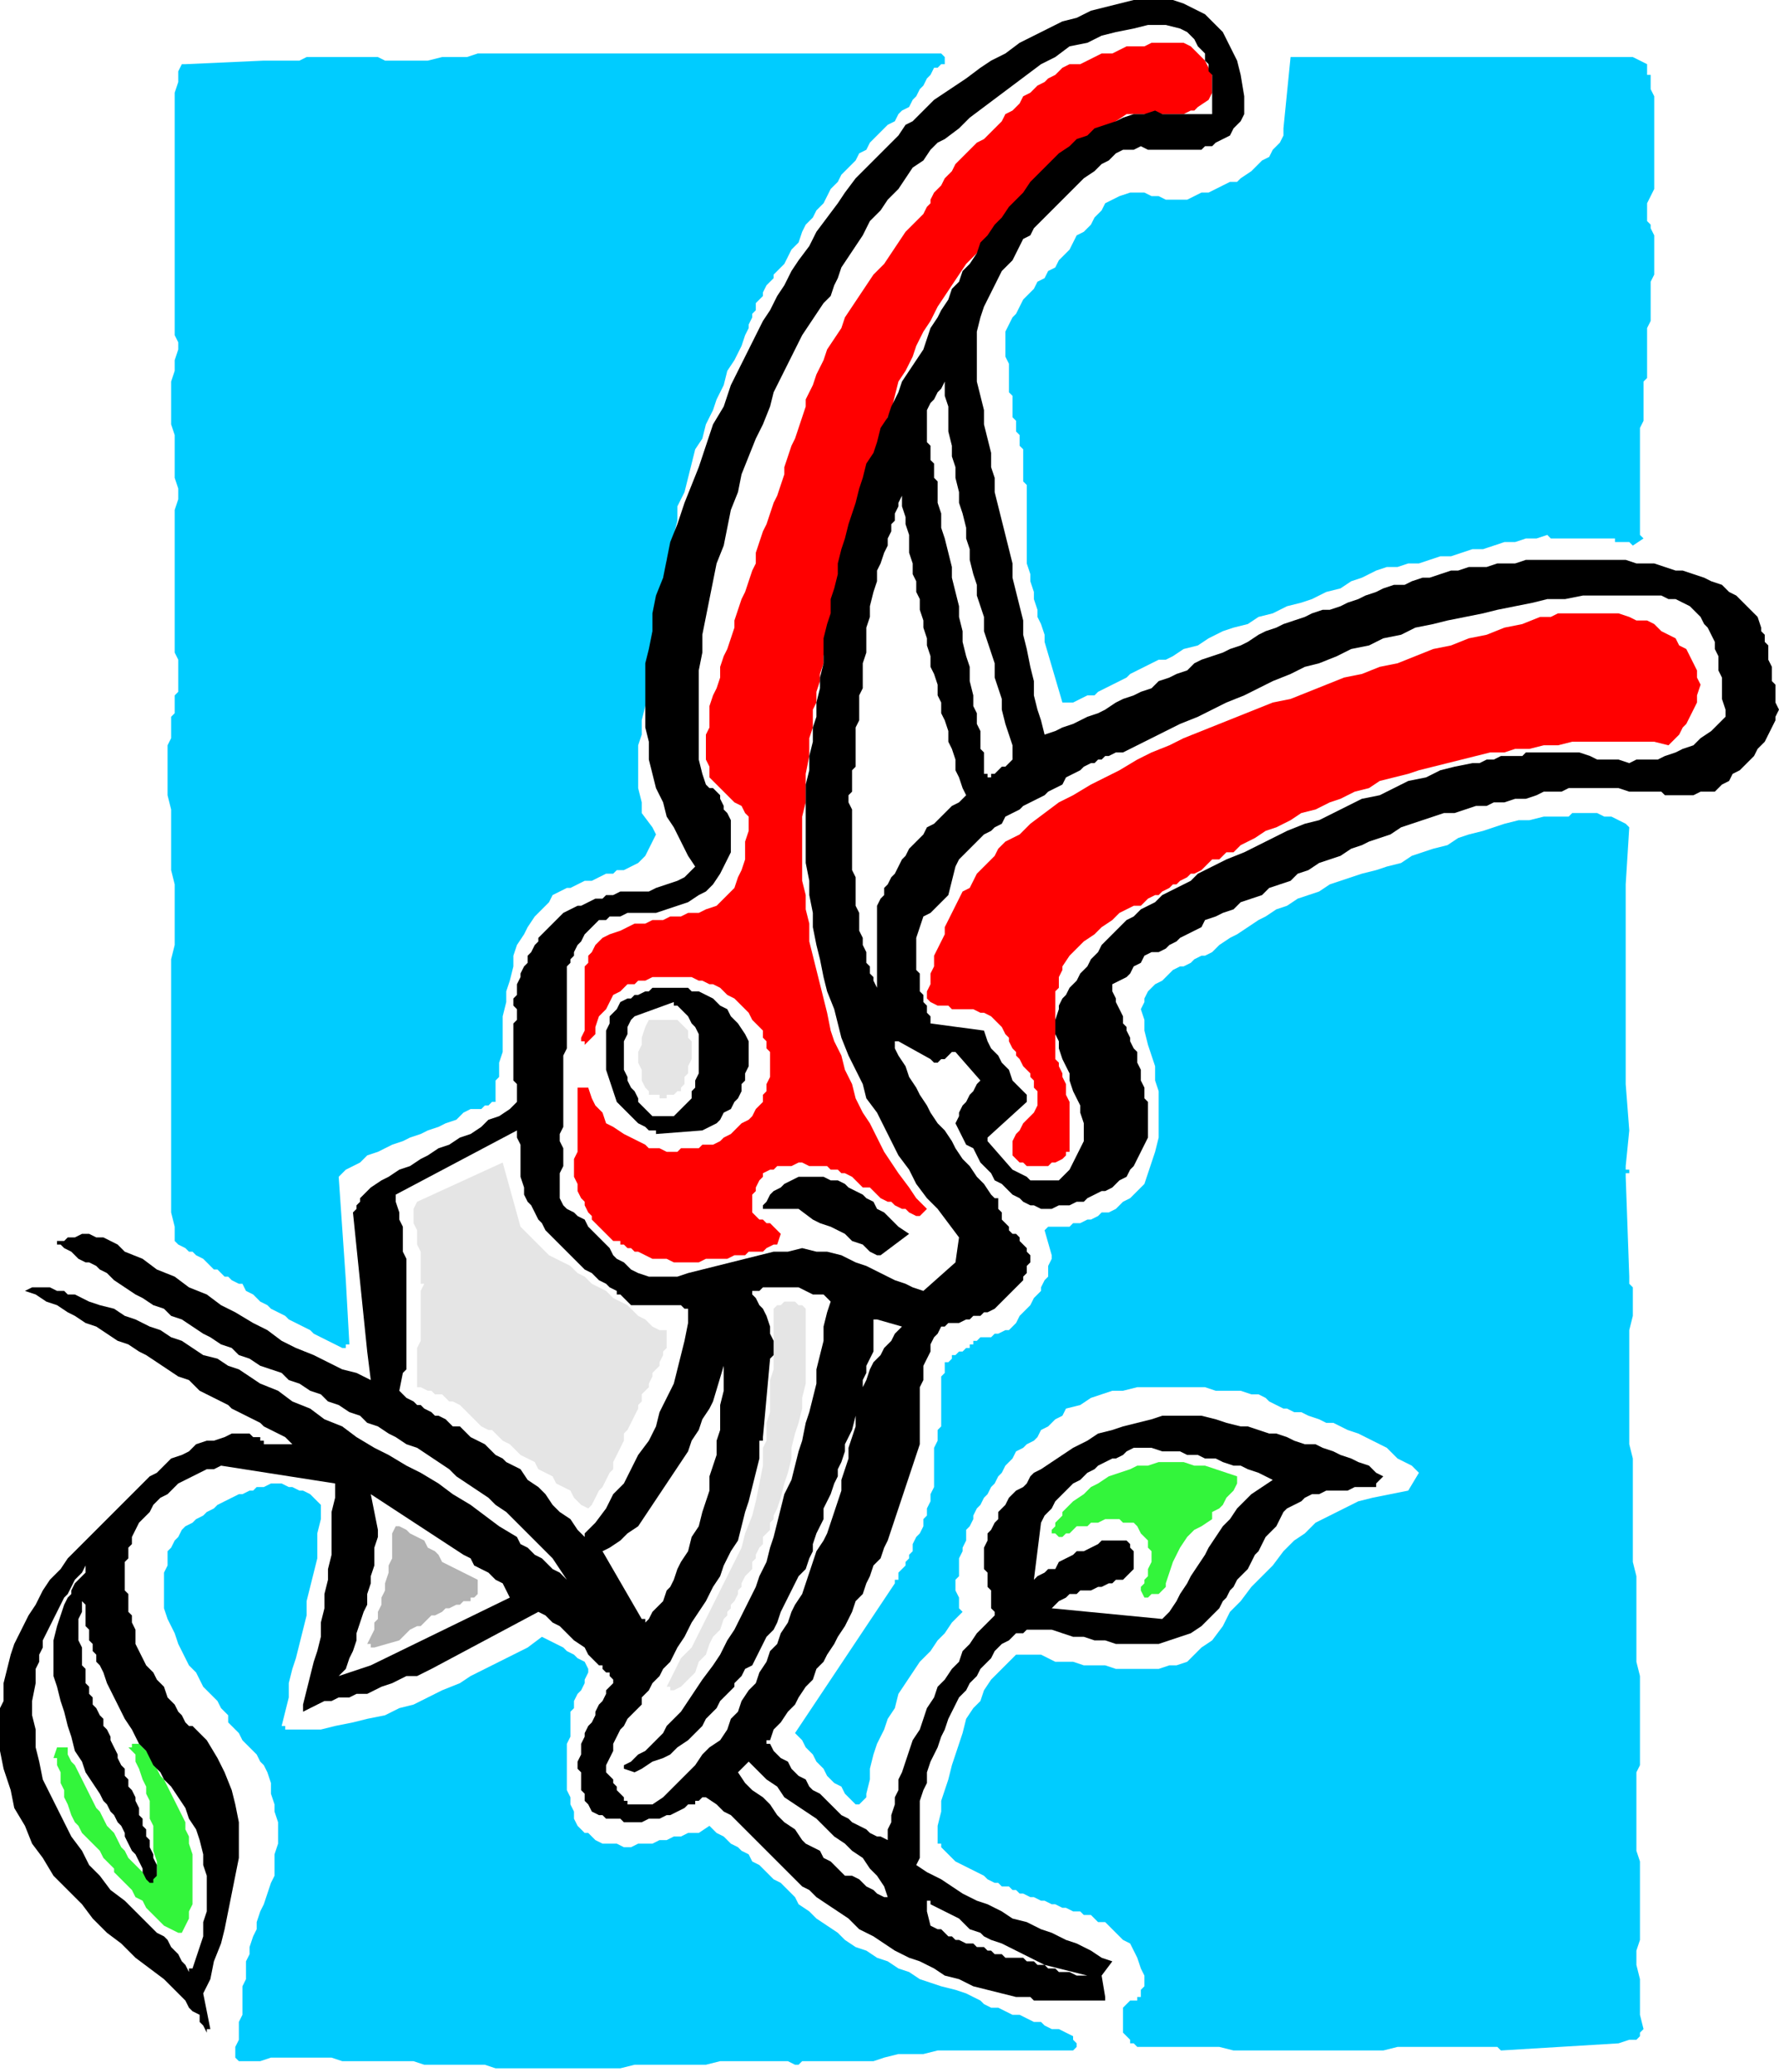 <?xml version="1.0" encoding="UTF-8" standalone="no"?>
<svg
   xmlns:dc="http://purl.org/dc/elements/1.1/"
   xmlns:cc="http://creativecommons.org/ns#"
   xmlns:rdf="http://www.w3.org/1999/02/22-rdf-syntax-ns#"
   xmlns:svg="http://www.w3.org/2000/svg"
   xmlns="http://www.w3.org/2000/svg"
   xmlns:sodipodi="http://sodipodi.sourceforge.net/DTD/sodipodi-0.dtd"
   xmlns:inkscape="http://www.inkscape.org/namespaces/inkscape"
   version="1.0"
   width="132.027mm"
   height="153.723mm"
   id="svg31"
   sodipodi:docname="PLNTC004.WMF">
  <sodipodi:namedview
     pagecolor="#ffffff"
     bordercolor="#666666"
     borderopacity="1"
     objecttolerance="10"
     gridtolerance="10"
     guidetolerance="10"
     inkscape:pageopacity="0"
     inkscape:pageshadow="2"
     inkscape:window-width="640"
     inkscape:window-height="480"
     id="namedview33" />
  <defs
     id="defs3">
    <pattern
       id="WMFhbasepattern"
       patternUnits="userSpaceOnUse"
       width="6"
       height="6"
       x="0"
       y="0" />
  </defs>
  <path
     style="fill:#00ccff;fill-rule:evenodd;fill-opacity:1;stroke:none;"
     d="  M 421,575   L 454,573   L 457,572   L 457,572   L 458,572   L 458,572   L 459,572   L 460,571   L 460,571   L 460,570   L 461,569   L 460,565   L 460,562   L 460,558   L 460,555   L 459,551   L 459,547   L 460,544   L 460,540   L 460,537   L 460,533   L 460,529   L 460,526   L 460,522   L 459,519   L 459,515   L 459,511   L 459,509   L 459,507   L 459,505   L 459,503   L 459,501   L 459,499   L 459,497   L 460,495   L 460,491   L 460,487   L 460,482   L 460,478   L 460,474   L 460,470   L 459,466   L 459,462   L 459,458   L 459,454   L 459,450   L 459,446   L 459,442   L 458,438   L 458,434   L 458,430   L 458,426   L 458,422   L 458,417   L 458,413   L 458,409   L 457,405   L 457,401   L 457,397   L 457,393   L 457,389   L 457,385   L 457,381   L 457,377   L 457,373   L 458,369   L 458,365   L 458,364   L 458,363   L 458,362   L 458,361   L 457,360   L 457,359   L 457,359   L 457,358   L 456,330   L 456,330   L 456,330   L 456,329   L 457,329   L 457,328   L 456,328   L 456,328   L 456,327   L 457,317   L 456,304   L 456,248   L 457,232   L 456,231   L 454,230   L 452,229   L 450,229   L 448,228   L 446,228   L 444,228   L 442,228   L 441,228   L 441,228   L 440,229   L 440,229   L 436,229   L 433,229   L 429,230   L 426,230   L 422,231   L 419,232   L 416,233   L 412,234   L 409,235   L 406,237   L 402,238   L 399,239   L 396,240   L 393,242   L 389,243   L 386,244   L 382,245   L 379,246   L 376,247   L 373,248   L 370,250   L 367,251   L 364,252   L 361,254   L 358,255   L 355,257   L 353,258   L 350,260   L 347,262   L 345,263   L 342,265   L 340,267   L 338,268   L 337,268   L 335,269   L 334,270   L 332,271   L 331,271   L 329,272   L 328,273   L 327,274   L 326,275   L 324,276   L 323,277   L 322,278   L 321,280   L 321,281   L 320,283   L 321,286   L 321,289   L 322,293   L 323,296   L 324,299   L 324,303   L 325,306   L 325,309   L 325,313   L 325,316   L 325,319   L 324,323   L 323,326   L 322,329   L 321,332   L 319,334   L 318,335   L 317,336   L 315,337   L 314,338   L 313,339   L 311,340   L 309,340   L 308,341   L 306,342   L 305,342   L 303,343   L 301,343   L 300,344   L 298,344   L 296,344   L 295,344   L 294,344   L 294,344   L 293,345   L 293,345   L 295,352   L 295,353   L 294,355   L 294,356   L 294,358   L 293,359   L 292,361   L 292,362   L 291,363   L 290,364   L 289,366   L 288,367   L 287,368   L 286,369   L 285,371   L 284,372   L 283,373   L 282,373   L 280,374   L 279,374   L 278,375   L 277,375   L 275,375   L 274,376   L 273,376   L 273,377   L 272,377   L 272,378   L 271,378   L 270,379   L 270,379   L 269,379   L 268,380   L 267,380   L 267,381   L 266,382   L 265,382   L 265,384   L 265,385   L 264,386   L 264,388   L 264,389   L 264,391   L 264,392   L 264,394   L 264,395   L 264,397   L 264,398   L 264,400   L 263,401   L 263,403   L 263,404   L 262,406   L 262,407   L 262,410   L 262,411   L 262,413   L 262,415   L 262,417   L 261,419   L 261,421   L 260,423   L 260,425   L 259,426   L 259,428   L 258,430   L 257,431   L 256,433   L 256,435   L 255,436   L 255,437   L 254,438   L 254,439   L 253,440   L 253,440   L 252,441   L 252,442   L 252,443   L 251,443   L 251,443   L 251,444   L 223,486   L 224,487   L 225,488   L 226,490   L 227,491   L 228,492   L 229,494   L 230,495   L 231,496   L 232,498   L 233,499   L 234,500   L 236,501   L 237,503   L 238,504   L 239,505   L 240,506   L 241,506   L 242,505   L 243,504   L 243,503   L 244,499   L 244,496   L 245,492   L 246,489   L 248,485   L 249,482   L 251,479   L 252,475   L 254,472   L 256,469   L 258,466   L 261,463   L 263,460   L 265,458   L 267,455   L 270,452   L 269,451   L 269,449   L 269,448   L 268,446   L 268,445   L 268,443   L 269,442   L 269,440   L 269,438   L 269,437   L 270,435   L 270,434   L 271,432   L 271,431   L 271,429   L 272,428   L 273,426   L 273,425   L 274,423   L 275,422   L 276,420   L 277,419   L 278,417   L 279,416   L 280,414   L 281,413   L 282,411   L 283,410   L 284,409   L 285,407   L 287,406   L 288,405   L 290,404   L 291,403   L 292,401   L 294,400   L 295,399   L 296,398   L 298,397   L 299,395   L 303,394   L 306,392   L 309,391   L 312,390   L 315,390   L 319,389   L 322,389   L 325,389   L 328,389   L 331,389   L 335,389   L 338,389   L 341,390   L 345,390   L 348,390   L 351,391   L 353,391   L 355,392   L 356,393   L 358,394   L 360,395   L 361,395   L 363,396   L 365,396   L 367,397   L 370,398   L 372,399   L 374,399   L 376,400   L 378,401   L 381,402   L 383,403   L 385,404   L 387,405   L 389,406   L 390,407   L 392,409   L 394,410   L 396,411   L 398,413   L 395,418   L 390,419   L 385,420   L 381,421   L 377,423   L 373,425   L 369,427   L 366,430   L 363,432   L 360,435   L 357,439   L 354,442   L 351,445   L 348,449   L 345,452   L 343,456   L 340,460   L 337,462   L 335,464   L 333,466   L 330,467   L 328,467   L 325,468   L 322,468   L 319,468   L 316,468   L 313,468   L 310,467   L 307,467   L 304,467   L 301,466   L 298,466   L 296,466   L 294,465   L 292,464   L 290,464   L 289,464   L 287,464   L 285,464   L 284,465   L 283,466   L 280,469   L 278,471   L 276,474   L 275,477   L 273,479   L 271,482   L 270,486   L 269,489   L 268,492   L 267,495   L 266,499   L 265,502   L 264,505   L 264,508   L 263,512   L 263,515   L 263,516   L 263,517   L 264,517   L 264,518   L 265,519   L 267,521   L 268,522   L 270,523   L 272,524   L 274,525   L 276,526   L 277,527   L 279,528   L 280,528   L 281,529   L 283,529   L 284,530   L 285,530   L 286,531   L 287,531   L 289,532   L 290,532   L 292,533   L 293,533   L 295,534   L 296,534   L 298,535   L 299,535   L 301,536   L 303,536   L 304,537   L 306,537   L 307,538   L 308,539   L 310,539   L 311,540   L 313,542   L 315,544   L 317,545   L 318,547   L 319,549   L 320,552   L 321,554   L 321,556   L 321,557   L 320,558   L 320,559   L 320,559   L 320,560   L 319,560   L 319,561   L 318,561   L 318,561   L 317,561   L 316,562   L 316,562   L 315,563   L 315,564   L 315,565   L 315,567   L 315,568   L 315,569   L 315,570   L 316,571   L 317,572   L 317,573   L 318,573   L 319,574   L 323,574   L 328,574   L 332,574   L 337,574   L 342,574   L 346,575   L 351,575   L 355,575   L 360,575   L 365,575   L 369,575   L 374,575   L 378,575   L 383,575   L 388,575   L 392,574   L 394,574   L 396,574   L 398,574   L 400,574   L 401,574   L 403,574   L 405,574   L 407,574   L 409,574   L 410,574   L 412,574   L 414,574   L 416,574   L 418,574   L 420,574   L 421,575  z "
     id="path5" />
  <path
     style="fill:#00ccff;fill-rule:evenodd;fill-opacity:1;stroke:none;"
     d="  M 159,580   L 163,580   L 167,580   L 170,580   L 174,580   L 178,579   L 182,579   L 186,579   L 190,579   L 194,579   L 198,579   L 202,578   L 206,578   L 210,578   L 214,578   L 217,578   L 221,578   L 223,579   L 224,579   L 225,578   L 226,578   L 227,578   L 228,578   L 229,578   L 231,578   L 232,578   L 234,578   L 236,578   L 238,578   L 240,578   L 241,578   L 243,578   L 245,578   L 248,577   L 252,576   L 255,576   L 259,576   L 263,575   L 266,575   L 270,575   L 273,575   L 277,575   L 280,575   L 284,575   L 287,575   L 291,575   L 294,575   L 298,575   L 301,575   L 302,574   L 302,573   L 301,572   L 301,571   L 299,570   L 297,569   L 295,569   L 293,568   L 292,567   L 290,567   L 288,566   L 286,565   L 284,565   L 282,564   L 280,563   L 278,563   L 276,562   L 275,561   L 273,560   L 271,559   L 268,558   L 264,557   L 261,556   L 258,555   L 255,553   L 252,552   L 249,550   L 246,549   L 243,547   L 240,546   L 237,544   L 235,542   L 232,540   L 229,538   L 227,536   L 224,534   L 223,532   L 221,530   L 219,528   L 217,527   L 215,525   L 213,523   L 211,522   L 210,520   L 208,519   L 207,518   L 205,517   L 204,516   L 203,515   L 201,514   L 200,513   L 199,512   L 196,514   L 194,514   L 193,514   L 191,515   L 189,515   L 187,516   L 185,516   L 183,517   L 181,517   L 179,517   L 177,518   L 175,518   L 173,517   L 171,517   L 169,517   L 167,516   L 166,515   L 165,514   L 164,514   L 164,514   L 163,513   L 162,512   L 161,510   L 161,508   L 160,506   L 160,504   L 159,502   L 159,500   L 159,497   L 159,495   L 159,493   L 159,491   L 159,489   L 160,487   L 160,485   L 160,482   L 160,480   L 161,479   L 161,477   L 162,475   L 163,474   L 164,472   L 164,471   L 165,469   L 165,468   L 164,466   L 162,465   L 161,464   L 159,463   L 158,462   L 156,461   L 154,460   L 152,459   L 148,462   L 144,464   L 140,466   L 136,468   L 132,470   L 129,472   L 124,474   L 120,476   L 116,478   L 112,479   L 108,481   L 103,482   L 99,483   L 94,484   L 90,485   L 85,485   L 80,485   L 80,484   L 80,484   L 79,484   L 79,484   L 80,480   L 81,476   L 81,472   L 82,468   L 83,465   L 84,461   L 85,457   L 86,453   L 86,449   L 87,445   L 88,441   L 89,437   L 89,434   L 89,430   L 90,426   L 90,422   L 89,421   L 88,420   L 87,419   L 85,418   L 84,418   L 82,417   L 81,417   L 79,416   L 77,416   L 76,416   L 74,417   L 72,417   L 71,418   L 70,418   L 68,419   L 67,419   L 65,420   L 63,421   L 61,422   L 60,423   L 58,424   L 57,425   L 55,426   L 54,427   L 52,428   L 51,429   L 50,431   L 49,432   L 48,434   L 47,435   L 47,437   L 47,439   L 46,441   L 46,444   L 46,446   L 46,449   L 46,451   L 47,454   L 48,456   L 49,458   L 50,461   L 51,463   L 52,465   L 53,467   L 55,469   L 56,471   L 57,473   L 59,475   L 60,476   L 61,477   L 62,479   L 63,480   L 64,481   L 64,483   L 65,484   L 66,485   L 67,486   L 68,488   L 69,489   L 70,490   L 71,491   L 72,492   L 73,494   L 74,495   L 75,497   L 76,500   L 76,503   L 77,506   L 77,508   L 78,511   L 78,514   L 78,517   L 77,520   L 77,523   L 77,526   L 76,528   L 75,531   L 74,534   L 73,536   L 72,539   L 72,541   L 71,543   L 70,546   L 70,548   L 69,550   L 69,553   L 69,555   L 68,557   L 68,560   L 68,562   L 68,565   L 67,567   L 67,570   L 67,572   L 66,574   L 66,577   L 67,578   L 70,578   L 73,578   L 76,577   L 79,577   L 81,577   L 84,577   L 87,577   L 90,577   L 93,577   L 96,578   L 99,578   L 101,578   L 104,578   L 107,578   L 110,578   L 113,578   L 116,578   L 119,579   L 121,579   L 124,579   L 127,579   L 130,579   L 133,579   L 136,579   L 139,580   L 141,580   L 144,580   L 147,580   L 150,580   L 153,580   L 156,580   L 159,580  z "
     id="path7" />
  <path
     style="fill:#33f53b;fill-rule:evenodd;fill-opacity:1;stroke:none;"
     d="  M 50,542   L 50,542   L 50,542   L 51,542   L 51,542   L 53,538   L 53,536   L 54,534   L 54,532   L 54,530   L 54,528   L 54,526   L 54,524   L 54,522   L 54,520   L 53,517   L 53,515   L 52,513   L 52,511   L 51,509   L 50,507   L 49,505   L 48,503   L 47,501   L 46,499   L 45,498   L 44,496   L 43,494   L 42,492   L 41,491   L 40,490   L 40,490   L 39,489   L 38,489   L 38,489   L 37,489   L 37,490   L 36,490   L 38,492   L 38,494   L 39,496   L 40,499   L 41,501   L 41,503   L 42,505   L 42,508   L 42,510   L 43,512   L 43,515   L 43,517   L 43,519   L 44,522   L 44,524   L 44,526   L 43,526   L 42,526   L 41,526   L 40,525   L 39,524   L 38,523   L 37,522   L 36,521   L 35,519   L 34,518   L 33,516   L 32,514   L 30,512   L 29,510   L 28,508   L 27,507   L 26,505   L 25,503   L 24,501   L 23,499   L 22,497   L 21,495   L 20,494   L 19,492   L 19,491   L 19,491   L 19,490   L 19,490   L 18,490   L 18,490   L 18,490   L 18,490   L 17,490   L 17,490   L 16,490   L 16,490   L 15,493   L 15,493   L 15,493   L 15,493   L 16,493   L 16,495   L 17,497   L 17,500   L 18,502   L 18,504   L 19,506   L 20,509   L 21,511   L 22,512   L 23,514   L 24,515   L 26,517   L 27,518   L 28,519   L 29,521   L 30,522   L 31,523   L 32,524   L 32,525   L 33,526   L 34,527   L 35,528   L 36,529   L 37,530   L 38,532   L 40,533   L 41,535   L 43,537   L 44,538   L 46,540   L 48,541   L 50,542  z "
     id="path9" />
  <path
     style="fill:#e5e5e5;fill-rule:evenodd;fill-opacity:1;stroke:none;"
     d="  M 189,474   L 191,473   L 193,471   L 195,469   L 196,466   L 198,464   L 199,461   L 200,459   L 202,457   L 203,454   L 204,453   L 204,452   L 205,451   L 205,450   L 206,449   L 207,447   L 207,446   L 208,445   L 208,444   L 209,442   L 210,441   L 211,440   L 211,438   L 212,437   L 212,436   L 213,434   L 214,433   L 214,431   L 215,430   L 216,429   L 216,427   L 217,426   L 217,425   L 218,423   L 219,420   L 220,416   L 221,413   L 222,409   L 222,406   L 223,402   L 224,399   L 225,395   L 225,392   L 226,388   L 226,384   L 226,381   L 226,377   L 226,374   L 226,370   L 226,367   L 225,366   L 224,366   L 223,365   L 222,365   L 220,365   L 219,366   L 218,366   L 217,367   L 217,369   L 217,372   L 217,374   L 217,377   L 217,379   L 217,382   L 217,384   L 216,387   L 216,389   L 216,392   L 216,394   L 216,396   L 215,399   L 215,401   L 215,404   L 214,406   L 214,411   L 213,416   L 212,421   L 211,425   L 209,430   L 208,434   L 206,438   L 204,442   L 202,446   L 200,450   L 198,454   L 196,458   L 194,462   L 191,465   L 189,469   L 187,473   L 187,473   L 188,473   L 188,474   L 188,474   L 189,474   L 189,474   L 189,474   L 189,474  z "
     id="path11" />
  <path
     style="fill:#b2b2b2;fill-rule:evenodd;fill-opacity:1;stroke:none;"
     d="  M 105,462   L 112,460   L 113,459   L 114,458   L 115,457   L 117,456   L 118,456   L 119,455   L 120,454   L 121,453   L 122,453   L 124,452   L 125,451   L 126,451   L 128,450   L 129,450   L 130,449   L 132,449   L 132,448   L 133,448   L 134,447   L 134,446   L 134,443   L 124,438   L 123,436   L 122,435   L 120,434   L 119,432   L 117,431   L 115,430   L 114,429   L 112,428   L 112,428   L 111,428   L 111,428   L 111,428   L 110,430   L 110,432   L 110,435   L 110,437   L 109,439   L 109,441   L 108,444   L 108,446   L 107,448   L 107,450   L 106,452   L 106,454   L 105,455   L 105,457   L 104,459   L 103,461   L 104,461   L 104,461   L 104,462   L 104,462   L 104,462   L 104,462   L 105,462   L 105,462  z "
     id="path13" />
  <path
     style="fill:#33f53b;fill-rule:evenodd;fill-opacity:1;stroke:none;"
     d="  M 321,448   L 322,448   L 323,447   L 324,447   L 325,447   L 326,446   L 326,446   L 327,445   L 327,444   L 328,441   L 329,438   L 330,436   L 331,434   L 333,431   L 335,429   L 337,428   L 340,426   L 340,424   L 342,423   L 343,422   L 344,420   L 345,419   L 346,418   L 347,416   L 347,414   L 344,413   L 341,412   L 338,411   L 335,411   L 332,410   L 328,410   L 325,410   L 322,411   L 319,411   L 317,412   L 314,413   L 311,414   L 308,416   L 306,417   L 304,419   L 301,421   L 300,422   L 299,423   L 298,424   L 298,425   L 297,426   L 296,427   L 296,428   L 295,429   L 295,429   L 295,429   L 295,429   L 295,430   L 296,430   L 296,430   L 297,431   L 298,431   L 299,430   L 300,430   L 301,429   L 302,428   L 303,428   L 305,428   L 306,427   L 307,427   L 308,427   L 310,426   L 311,426   L 312,426   L 314,426   L 315,427   L 317,427   L 318,427   L 319,428   L 320,430   L 321,431   L 322,432   L 322,434   L 323,435   L 323,437   L 323,438   L 322,440   L 322,441   L 322,442   L 321,443   L 321,444   L 320,445   L 320,446   L 321,448   L 321,448   L 321,448   L 321,448   L 321,448  z "
     id="path15" />
  <path
     style="fill:#e5e5e5;fill-rule:evenodd;fill-opacity:1;stroke:none;"
     d="  M 165,423   L 166,422   L 167,420   L 168,418   L 169,417   L 170,415   L 171,413   L 172,412   L 172,410   L 173,408   L 174,406   L 175,404   L 175,402   L 176,401   L 177,399   L 178,397   L 179,395   L 179,394   L 180,393   L 180,391   L 181,390   L 182,389   L 182,388   L 183,386   L 183,385   L 184,384   L 185,383   L 185,382   L 186,380   L 186,379   L 187,378   L 187,377   L 187,375   L 187,373   L 186,373   L 186,373   L 185,373   L 185,373   L 183,372   L 181,370   L 179,369   L 178,368   L 176,366   L 174,365   L 172,364   L 170,362   L 168,361   L 166,360   L 164,358   L 162,357   L 160,355   L 158,354   L 156,353   L 154,352   L 146,344   L 141,326   L 117,337   L 116,339   L 116,341   L 116,343   L 117,345   L 117,347   L 117,349   L 118,351   L 118,354   L 118,354   L 118,355   L 118,356   L 118,357   L 118,358   L 118,359   L 118,360   L 119,360   L 118,362   L 118,364   L 118,366   L 118,367   L 118,369   L 118,371   L 118,372   L 118,374   L 118,376   L 117,378   L 117,379   L 117,381   L 117,382   L 117,384   L 117,386   L 117,387   L 117,388   L 117,388   L 117,388   L 117,389   L 117,389   L 117,389   L 118,389   L 118,389   L 120,390   L 121,390   L 122,391   L 124,391   L 125,392   L 126,393   L 127,393   L 129,394   L 130,395   L 131,396   L 132,397   L 133,398   L 134,399   L 135,400   L 137,401   L 138,401   L 140,403   L 141,404   L 143,405   L 145,407   L 146,408   L 148,409   L 150,410   L 151,412   L 153,413   L 155,414   L 156,416   L 158,417   L 160,418   L 161,420   L 163,422   L 165,423   L 165,423   L 165,423   L 165,423   L 165,423  z "
     id="path17" />
  <path
     style="fill:#00ccff;fill-rule:evenodd;fill-opacity:1;stroke:none;"
     d="  M 96,378   L 96,378   L 97,378   L 97,377   L 98,377   L 97,359   L 95,330   L 97,328   L 99,327   L 101,326   L 103,324   L 106,323   L 108,322   L 110,321   L 113,320   L 115,319   L 118,318   L 120,317   L 123,316   L 125,315   L 128,314   L 130,312   L 132,311   L 133,311   L 134,311   L 135,311   L 136,310   L 137,310   L 137,310   L 138,309   L 139,309   L 139,308   L 139,307   L 139,306   L 139,305   L 139,304   L 139,303   L 140,302   L 140,301   L 140,298   L 141,295   L 141,291   L 141,288   L 141,285   L 142,281   L 142,278   L 143,275   L 144,271   L 144,268   L 145,265   L 147,262   L 148,260   L 150,257   L 152,255   L 154,253   L 155,251   L 157,250   L 159,249   L 160,249   L 162,248   L 164,247   L 166,247   L 168,246   L 170,245   L 172,245   L 173,244   L 175,244   L 177,243   L 179,242   L 180,241   L 181,240   L 184,234   L 183,232   L 180,228   L 180,225   L 179,221   L 179,217   L 179,213   L 179,209   L 180,206   L 180,202   L 181,198   L 182,194   L 182,190   L 183,187   L 183,183   L 184,179   L 184,175   L 185,172   L 185,168   L 185,166   L 186,164   L 186,162   L 187,161   L 187,159   L 187,157   L 188,155   L 188,154   L 189,150   L 190,146   L 190,142   L 192,138   L 193,134   L 194,130   L 195,126   L 197,123   L 198,119   L 200,115   L 201,112   L 203,108   L 204,104   L 206,101   L 208,97   L 209,94   L 210,92   L 210,91   L 211,89   L 211,88   L 212,87   L 212,85   L 213,84   L 214,83   L 214,82   L 215,80   L 216,79   L 217,78   L 217,77   L 218,76   L 219,75   L 220,74   L 221,72   L 222,70   L 224,68   L 225,65   L 226,63   L 228,61   L 229,59   L 231,57   L 232,55   L 233,53   L 235,51   L 236,49   L 238,47   L 240,45   L 241,43   L 243,42   L 244,40   L 245,39   L 246,38   L 248,36   L 249,35   L 251,34   L 252,32   L 253,31   L 255,30   L 256,28   L 257,27   L 258,25   L 259,24   L 260,22   L 261,21   L 262,19   L 263,19   L 264,18   L 265,18   L 265,17   L 265,16   L 264,15   L 264,15   L 263,15   L 260,15   L 257,15   L 254,15   L 251,15   L 248,15   L 245,15   L 242,15   L 239,15   L 236,15   L 233,15   L 230,15   L 227,15   L 224,15   L 221,15   L 218,15   L 216,15   L 213,15   L 210,15   L 207,15   L 204,15   L 201,15   L 198,15   L 195,15   L 192,15   L 189,15   L 186,15   L 183,15   L 180,15   L 177,15   L 174,15   L 172,15   L 169,15   L 165,15   L 162,15   L 158,15   L 155,15   L 151,15   L 148,15   L 144,15   L 141,15   L 137,15   L 134,15   L 131,16   L 127,16   L 124,16   L 120,17   L 117,17   L 113,17   L 111,17   L 108,17   L 106,16   L 103,16   L 101,16   L 98,16   L 96,16   L 94,16   L 91,16   L 89,16   L 86,16   L 84,17   L 81,17   L 79,17   L 76,17   L 74,17   L 52,18   L 52,18   L 52,18   L 52,18   L 51,18   L 50,20   L 50,23   L 49,26   L 49,28   L 49,31   L 49,34   L 49,37   L 49,40   L 49,43   L 49,46   L 49,49   L 49,52   L 49,55   L 49,57   L 49,60   L 49,63   L 49,65   L 49,68   L 49,70   L 49,72   L 49,74   L 49,76   L 49,78   L 49,81   L 49,83   L 49,85   L 49,87   L 49,89   L 49,91   L 49,94   L 50,96   L 50,98   L 49,101   L 49,104   L 48,107   L 48,110   L 48,113   L 48,116   L 48,119   L 49,122   L 49,125   L 49,128   L 49,131   L 49,134   L 50,137   L 50,140   L 49,143   L 49,146   L 49,149   L 49,152   L 49,155   L 49,158   L 49,161   L 49,163   L 49,166   L 49,169   L 49,172   L 49,174   L 49,177   L 49,180   L 49,183   L 50,185   L 50,188   L 50,191   L 50,192   L 50,194   L 49,195   L 49,197   L 49,198   L 49,200   L 48,201   L 48,203   L 48,204   L 48,206   L 48,207   L 47,209   L 47,210   L 47,211   L 47,213   L 47,214   L 47,218   L 47,223   L 48,227   L 48,231   L 48,235   L 48,239   L 48,244   L 49,248   L 49,252   L 49,256   L 49,260   L 49,265   L 48,269   L 48,273   L 48,277   L 48,281   L 48,285   L 48,290   L 48,294   L 48,298   L 48,302   L 48,306   L 48,311   L 48,315   L 48,319   L 48,323   L 48,327   L 48,332   L 48,336   L 48,340   L 49,344   L 49,348   L 50,349   L 52,350   L 53,351   L 54,351   L 55,352   L 57,353   L 58,354   L 59,355   L 60,356   L 61,356   L 62,357   L 63,358   L 64,358   L 65,359   L 67,360   L 68,360   L 69,362   L 71,363   L 73,365   L 75,366   L 76,367   L 78,368   L 80,369   L 81,370   L 83,371   L 85,372   L 87,373   L 88,374   L 90,375   L 92,376   L 94,377   L 96,378   L 96,378   L 96,378   L 96,378   L 96,378  z "
     id="path19" />
  <path
     style="fill:#ff0000;fill-rule:evenodd;fill-opacity:1;stroke:none;"
     d="  M 193,354   L 194,354   L 196,354   L 198,353   L 199,353   L 201,353   L 202,353   L 204,353   L 206,352   L 207,352   L 209,352   L 210,351   L 212,351   L 214,351   L 215,350   L 217,349   L 218,349   L 219,346   L 218,345   L 218,345   L 217,344   L 216,343   L 215,343   L 214,342   L 214,342   L 213,342   L 212,341   L 211,340   L 211,339   L 211,338   L 211,337   L 211,335   L 212,334   L 212,333   L 213,331   L 214,330   L 214,329   L 216,328   L 217,328   L 218,327   L 220,327   L 221,327   L 222,327   L 224,326   L 225,326   L 227,327   L 228,327   L 229,327   L 231,327   L 232,327   L 233,328   L 235,328   L 236,329   L 237,329   L 239,330   L 240,331   L 241,332   L 242,333   L 244,333   L 245,334   L 246,335   L 247,336   L 249,337   L 250,337   L 251,338   L 253,339   L 254,339   L 255,340   L 257,341   L 258,341   L 260,339   L 257,336   L 255,333   L 252,329   L 250,326   L 248,323   L 246,319   L 244,315   L 242,312   L 240,308   L 239,304   L 237,300   L 236,296   L 234,292   L 233,289   L 232,284   L 231,280   L 230,276   L 229,272   L 228,268   L 227,264   L 227,259   L 226,255   L 226,251   L 225,247   L 225,242   L 225,238   L 225,234   L 225,229   L 226,225   L 226,221   L 226,217   L 227,212   L 227,210   L 227,207   L 228,204   L 228,202   L 228,199   L 229,197   L 229,194   L 230,191   L 230,189   L 231,186   L 231,184   L 232,181   L 232,179   L 233,176   L 234,173   L 234,171   L 235,168   L 235,166   L 236,163   L 237,161   L 237,158   L 238,156   L 239,153   L 239,150   L 240,148   L 240,145   L 241,143   L 242,140   L 243,138   L 243,135   L 244,133   L 244,130   L 246,126   L 247,122   L 248,119   L 250,115   L 251,111   L 252,107   L 254,104   L 256,100   L 257,97   L 259,93   L 261,90   L 263,86   L 265,83   L 267,80   L 269,77   L 271,74   L 274,71   L 276,68   L 278,65   L 281,62   L 283,59   L 286,56   L 289,54   L 291,51   L 294,48   L 297,46   L 300,43   L 303,41   L 306,39   L 310,36   L 313,34   L 316,32   L 317,32   L 319,32   L 320,32   L 321,32   L 322,32   L 324,32   L 325,32   L 326,32   L 328,32   L 329,32   L 330,32   L 331,32   L 332,32   L 334,31   L 335,31   L 336,30   L 339,28   L 340,26   L 340,24   L 340,23   L 340,21   L 339,19   L 338,17   L 337,16   L 336,15   L 334,13   L 332,12   L 330,12   L 328,12   L 325,12   L 323,12   L 321,13   L 319,13   L 316,13   L 314,14   L 312,15   L 309,15   L 307,16   L 305,17   L 303,18   L 300,18   L 298,19   L 296,21   L 294,22   L 293,23   L 291,24   L 289,26   L 287,27   L 286,29   L 284,31   L 282,32   L 281,34   L 279,36   L 278,37   L 276,39   L 274,40   L 273,41   L 271,43   L 270,44   L 269,45   L 268,46   L 267,48   L 266,49   L 265,50   L 264,52   L 263,53   L 262,54   L 261,56   L 261,57   L 260,58   L 259,60   L 258,61   L 257,62   L 254,65   L 252,68   L 250,71   L 248,74   L 245,77   L 243,80   L 241,83   L 239,86   L 237,89   L 236,92   L 234,95   L 232,98   L 231,101   L 229,105   L 228,108   L 226,112   L 226,114   L 225,117   L 224,120   L 223,123   L 222,125   L 221,128   L 220,131   L 220,133   L 219,136   L 218,139   L 217,141   L 216,144   L 215,147   L 214,149   L 213,152   L 212,155   L 212,158   L 211,160   L 210,163   L 209,166   L 208,168   L 207,171   L 206,174   L 206,176   L 205,179   L 204,182   L 203,184   L 202,187   L 202,190   L 201,193   L 200,195   L 199,198   L 199,200   L 199,201   L 199,203   L 199,204   L 198,206   L 198,207   L 198,209   L 198,210   L 198,212   L 198,213   L 199,215   L 199,216   L 199,218   L 200,219   L 201,220   L 202,221   L 203,222   L 205,224   L 206,225   L 208,226   L 209,228   L 210,229   L 210,231   L 210,233   L 209,236   L 209,239   L 209,241   L 208,244   L 207,246   L 206,249   L 205,250   L 203,252   L 201,254   L 198,255   L 196,256   L 193,256   L 191,257   L 188,257   L 186,258   L 183,258   L 181,259   L 178,259   L 176,260   L 174,261   L 171,262   L 169,263   L 167,265   L 166,267   L 165,268   L 165,270   L 164,271   L 164,273   L 164,275   L 164,276   L 164,278   L 164,279   L 164,281   L 164,283   L 164,284   L 164,286   L 164,287   L 164,289   L 163,291   L 163,292   L 164,292   L 164,293   L 165,292   L 165,292   L 167,290   L 167,288   L 168,285   L 170,283   L 171,281   L 172,279   L 174,278   L 176,276   L 178,276   L 179,275   L 181,275   L 183,274   L 184,274   L 186,274   L 187,274   L 189,274   L 191,274   L 192,274   L 194,274   L 196,275   L 197,275   L 199,276   L 200,276   L 202,277   L 203,278   L 204,279   L 206,280   L 207,281   L 208,282   L 209,283   L 210,284   L 211,286   L 212,287   L 213,288   L 214,289   L 214,291   L 215,292   L 215,294   L 216,295   L 216,297   L 216,299   L 216,300   L 216,302   L 215,304   L 215,306   L 214,307   L 214,309   L 213,310   L 212,311   L 211,313   L 210,314   L 208,315   L 207,316   L 206,317   L 205,318   L 203,319   L 202,320   L 200,321   L 199,321   L 197,321   L 196,322   L 194,322   L 193,322   L 191,322   L 190,323   L 188,323   L 187,323   L 185,322   L 184,322   L 182,322   L 181,321   L 179,320   L 177,319   L 175,318   L 172,316   L 170,315   L 169,312   L 167,310   L 166,308   L 165,305   L 165,305   L 164,305   L 164,305   L 164,305   L 163,305   L 163,305   L 162,305   L 162,306   L 162,307   L 162,308   L 162,310   L 162,311   L 162,312   L 162,314   L 162,315   L 162,317   L 162,318   L 162,319   L 162,321   L 162,322   L 162,323   L 161,325   L 161,326   L 161,327   L 161,329   L 161,330   L 162,332   L 162,333   L 162,334   L 163,336   L 164,337   L 164,338   L 165,340   L 166,341   L 166,342   L 167,343   L 168,344   L 169,345   L 170,346   L 171,347   L 172,348   L 173,348   L 174,348   L 174,349   L 175,349   L 176,350   L 177,350   L 178,351   L 179,351   L 181,352   L 183,353   L 185,353   L 187,353   L 189,354   L 191,354   L 193,354  z "
     id="path21" />
  <path
     style="fill:#ff0000;fill-rule:evenodd;fill-opacity:1;stroke:none;"
     d="  M 290,327   L 291,327   L 292,327   L 294,327   L 295,326   L 296,326   L 298,325   L 299,324   L 299,323   L 300,323   L 300,322   L 300,322   L 300,322   L 300,320   L 300,318   L 300,316   L 300,314   L 300,313   L 300,311   L 300,309   L 299,307   L 299,305   L 299,304   L 298,302   L 298,301   L 297,299   L 297,298   L 296,297   L 296,295   L 296,294   L 296,292   L 296,291   L 296,289   L 296,287   L 296,286   L 296,284   L 296,283   L 296,281   L 296,280   L 296,278   L 297,277   L 297,275   L 297,274   L 298,272   L 298,271   L 300,268   L 302,266   L 304,264   L 307,262   L 309,260   L 312,258   L 314,256   L 316,255   L 318,254   L 320,254   L 321,253   L 322,252   L 324,251   L 325,251   L 326,250   L 328,249   L 329,248   L 330,248   L 331,247   L 333,246   L 334,245   L 335,245   L 337,244   L 338,243   L 339,242   L 340,241   L 342,241   L 343,240   L 344,239   L 346,239   L 347,238   L 348,237   L 352,235   L 355,233   L 358,232   L 362,230   L 365,228   L 369,227   L 373,225   L 376,224   L 380,222   L 384,221   L 387,219   L 391,218   L 395,217   L 398,216   L 402,215   L 406,214   L 410,213   L 414,212   L 418,211   L 422,211   L 425,210   L 429,210   L 433,209   L 437,209   L 441,208   L 445,208   L 449,208   L 453,208   L 457,208   L 460,208   L 464,208   L 468,209   L 470,207   L 471,206   L 472,204   L 473,203   L 474,201   L 475,199   L 476,197   L 476,195   L 477,192   L 476,190   L 476,188   L 475,186   L 474,184   L 473,182   L 471,181   L 470,179   L 468,178   L 466,177   L 464,175   L 462,174   L 459,174   L 457,173   L 454,172   L 452,172   L 449,172   L 447,172   L 445,172   L 442,172   L 439,172   L 437,172   L 435,173   L 432,173   L 427,175   L 422,176   L 417,178   L 412,179   L 407,181   L 402,182   L 397,184   L 392,186   L 387,187   L 382,189   L 377,190   L 372,192   L 367,194   L 362,196   L 357,197   L 352,199   L 347,201   L 342,203   L 337,205   L 332,207   L 328,209   L 323,211   L 319,213   L 314,216   L 310,218   L 306,220   L 301,223   L 297,225   L 293,228   L 289,231   L 286,234   L 282,236   L 280,238   L 279,240   L 277,242   L 276,243   L 274,245   L 273,247   L 272,249   L 270,250   L 269,252   L 268,254   L 267,256   L 266,258   L 265,260   L 265,262   L 264,264   L 263,266   L 262,268   L 262,270   L 262,271   L 261,273   L 261,275   L 261,276   L 260,278   L 260,279   L 260,279   L 260,280   L 260,280   L 260,280   L 261,281   L 263,282   L 264,282   L 266,282   L 267,283   L 269,283   L 270,283   L 272,283   L 273,283   L 275,284   L 276,284   L 278,285   L 279,286   L 280,287   L 281,288   L 282,290   L 283,291   L 283,292   L 284,294   L 285,295   L 285,296   L 286,297   L 287,299   L 288,300   L 289,301   L 289,302   L 290,303   L 290,305   L 291,306   L 291,307   L 291,309   L 291,310   L 290,312   L 289,313   L 288,314   L 287,315   L 286,317   L 285,318   L 284,320   L 284,322   L 284,322   L 284,323   L 284,323   L 284,324   L 285,325   L 285,325   L 286,326   L 286,326   L 287,326   L 288,327   L 289,327   L 290,327  z "
     id="path23" />
  <path
     style="fill:#e5e5e5;fill-rule:evenodd;fill-opacity:1;stroke:none;"
     d="  M 187,308   L 187,307   L 188,307   L 188,307   L 189,307   L 189,307   L 190,306   L 190,306   L 191,306   L 191,305   L 192,304   L 192,303   L 192,302   L 193,301   L 193,300   L 193,300   L 193,299   L 194,297   L 194,295   L 194,294   L 194,292   L 193,291   L 193,289   L 192,288   L 191,287   L 190,286   L 189,286   L 187,286   L 186,286   L 185,286   L 184,286   L 183,286   L 182,286   L 181,288   L 180,291   L 180,293   L 179,295   L 179,298   L 180,300   L 180,303   L 181,305   L 181,305   L 182,306   L 182,306   L 182,306   L 182,307   L 183,307   L 183,307   L 184,307   L 185,307   L 185,308   L 186,308   L 187,308  z "
     id="path25" />
  <path
     style="fill:#00ccff;fill-rule:evenodd;fill-opacity:1;stroke:none;"
     d="  M 298,197   L 301,197   L 303,196   L 305,195   L 307,195   L 308,194   L 310,193   L 312,192   L 314,191   L 316,190   L 317,189   L 319,188   L 321,187   L 323,186   L 325,185   L 327,185   L 329,184   L 332,182   L 336,181   L 339,179   L 343,177   L 346,176   L 350,175   L 353,173   L 357,172   L 361,170   L 365,169   L 368,168   L 372,166   L 376,165   L 379,163   L 382,162   L 386,160   L 389,159   L 392,159   L 395,158   L 398,158   L 401,157   L 404,156   L 407,156   L 410,155   L 413,154   L 416,154   L 419,153   L 422,152   L 425,152   L 428,151   L 431,151   L 434,150   L 435,151   L 436,151   L 437,151   L 438,151   L 438,151   L 439,151   L 440,151   L 440,151   L 442,151   L 443,151   L 445,151   L 446,151   L 448,151   L 449,151   L 450,151   L 452,151   L 452,151   L 453,151   L 453,152   L 454,152   L 454,152   L 454,152   L 455,152   L 455,152   L 456,152   L 456,152   L 456,152   L 457,152   L 457,152   L 457,152   L 458,153   L 458,153   L 461,151   L 460,150   L 460,148   L 460,147   L 460,146   L 460,145   L 460,143   L 460,142   L 460,141   L 460,140   L 460,139   L 460,137   L 460,136   L 460,135   L 460,134   L 460,132   L 460,131   L 460,129   L 460,128   L 460,126   L 460,125   L 460,123   L 460,121   L 460,120   L 461,118   L 461,117   L 461,115   L 461,113   L 461,112   L 461,110   L 461,109   L 461,107   L 462,106   L 462,103   L 462,100   L 462,98   L 462,95   L 462,92   L 463,90   L 463,87   L 463,84   L 463,82   L 463,79   L 464,77   L 464,74   L 464,71   L 464,69   L 464,66   L 463,64   L 463,63   L 463,63   L 463,63   L 462,62   L 462,57   L 464,53   L 464,51   L 464,49   L 464,48   L 464,46   L 464,44   L 464,42   L 464,41   L 464,39   L 464,37   L 464,36   L 464,34   L 464,32   L 464,30   L 464,29   L 464,27   L 463,25   L 463,24   L 463,24   L 463,23   L 463,22   L 463,22   L 463,21   L 462,21   L 462,20   L 462,20   L 462,19   L 462,19   L 462,18   L 458,16   L 362,16   L 360,36   L 360,38   L 359,40   L 357,42   L 356,44   L 354,45   L 352,47   L 351,48   L 348,50   L 347,51   L 345,51   L 343,52   L 341,53   L 339,54   L 337,54   L 335,55   L 333,56   L 331,56   L 328,56   L 327,56   L 325,55   L 323,55   L 321,54   L 319,54   L 317,54   L 314,55   L 312,56   L 310,57   L 309,59   L 307,61   L 306,63   L 304,65   L 302,66   L 301,68   L 300,70   L 299,71   L 297,73   L 296,75   L 294,76   L 293,78   L 291,79   L 290,81   L 288,83   L 287,84   L 286,86   L 285,88   L 284,89   L 283,91   L 282,93   L 282,95   L 282,97   L 282,98   L 282,100   L 283,102   L 283,104   L 283,106   L 283,107   L 283,109   L 283,110   L 284,111   L 284,113   L 284,114   L 284,115   L 284,117   L 285,118   L 285,119   L 285,121   L 286,122   L 286,123   L 286,125   L 287,126   L 287,127   L 287,128   L 287,130   L 287,132   L 287,133   L 287,135   L 288,136   L 288,138   L 288,140   L 288,141   L 288,144   L 288,146   L 288,149   L 288,151   L 288,154   L 288,156   L 288,158   L 289,161   L 289,163   L 290,166   L 290,168   L 291,171   L 291,173   L 292,175   L 293,178   L 293,180   L 298,197   L 298,197   L 298,197   L 298,197   L 298,197  z "
     id="path27" />
  <path
     style="fill:#000000;fill-rule:evenodd;fill-opacity:1;stroke:none;"
     d="  M 310,560   L 309,554   L 312,550   L 309,549   L 306,547   L 302,545   L 299,544   L 295,542   L 292,541   L 288,539   L 284,538   L 281,536   L 277,534   L 274,533   L 270,531   L 267,529   L 264,527   L 260,525   L 257,523   L 258,521   L 258,520   L 258,518   L 258,516   L 258,515   L 258,513   L 258,511   L 258,510   L 258,507   L 258,505   L 259,502   L 260,500   L 260,497   L 261,494   L 262,492   L 263,490   L 264,487   L 265,485   L 266,482   L 267,480   L 268,478   L 269,476   L 271,474   L 272,472   L 273,471   L 274,470   L 275,468   L 276,467   L 277,466   L 278,465   L 279,463   L 280,462   L 281,461   L 283,460   L 284,459   L 285,458   L 287,458   L 288,457   L 290,457   L 292,457   L 295,457   L 298,458   L 301,459   L 304,459   L 307,460   L 310,460   L 313,461   L 316,461   L 319,461   L 322,461   L 325,461   L 328,460   L 331,459   L 334,458   L 337,456   L 339,454   L 340,453   L 342,451   L 343,449   L 344,448   L 345,446   L 346,445   L 347,443   L 349,441   L 350,440   L 351,438   L 352,436   L 353,435   L 354,433   L 355,431   L 356,430   L 358,428   L 359,426   L 360,424   L 361,423   L 363,422   L 365,421   L 366,420   L 368,419   L 370,419   L 372,418   L 374,418   L 376,418   L 378,418   L 380,417   L 382,417   L 384,417   L 386,417   L 386,417   L 386,416   L 386,416   L 386,416   L 387,415   L 387,415   L 388,414   L 388,414   L 386,413   L 384,411   L 381,410   L 379,409   L 376,408   L 374,407   L 371,406   L 369,405   L 366,405   L 363,404   L 361,403   L 358,402   L 356,402   L 353,401   L 350,400   L 348,400   L 344,399   L 341,398   L 337,397   L 334,397   L 330,397   L 326,397   L 323,398   L 319,399   L 315,400   L 312,401   L 308,402   L 305,404   L 301,406   L 298,408   L 295,410   L 292,412   L 290,413   L 289,414   L 288,416   L 287,417   L 285,418   L 284,419   L 283,420   L 282,422   L 281,423   L 280,424   L 280,426   L 279,427   L 278,429   L 277,430   L 277,432   L 276,434   L 276,435   L 276,436   L 276,437   L 276,439   L 276,440   L 277,441   L 277,442   L 277,444   L 277,445   L 278,446   L 278,447   L 278,449   L 278,450   L 278,451   L 279,452   L 279,453   L 276,456   L 274,458   L 272,461   L 270,463   L 269,466   L 267,468   L 265,471   L 263,473   L 262,476   L 260,479   L 259,482   L 258,485   L 256,488   L 255,491   L 254,494   L 253,497   L 252,499   L 252,502   L 251,504   L 251,506   L 250,509   L 250,511   L 249,513   L 249,516   L 247,515   L 246,515   L 244,514   L 243,513   L 241,512   L 239,511   L 238,510   L 236,509   L 235,508   L 233,506   L 232,505   L 231,504   L 230,503   L 228,502   L 227,501   L 226,499   L 224,498   L 223,497   L 222,496   L 221,494   L 219,493   L 218,492   L 217,491   L 216,489   L 215,489   L 215,489   L 215,488   L 216,488   L 217,485   L 219,483   L 221,480   L 223,478   L 224,476   L 226,473   L 228,471   L 229,468   L 231,466   L 232,464   L 234,461   L 235,459   L 237,456   L 238,454   L 239,452   L 240,449   L 242,447   L 243,444   L 244,442   L 245,439   L 247,437   L 248,434   L 249,432   L 250,429   L 251,426   L 252,423   L 253,420   L 254,417   L 255,414   L 256,411   L 257,408   L 258,405   L 258,402   L 258,400   L 258,398   L 258,396   L 258,394   L 258,392   L 258,389   L 259,387   L 259,385   L 259,383   L 260,381   L 261,379   L 261,377   L 262,375   L 263,374   L 264,372   L 265,372   L 265,372   L 266,371   L 266,371   L 268,371   L 269,371   L 271,370   L 272,370   L 273,369   L 275,369   L 276,368   L 277,368   L 279,367   L 280,366   L 281,365   L 282,364   L 283,363   L 284,362   L 285,361   L 286,360   L 287,359   L 287,359   L 287,358   L 287,358   L 288,357   L 288,356   L 288,355   L 289,354   L 289,353   L 289,352   L 288,351   L 288,350   L 287,349   L 286,348   L 286,347   L 285,346   L 284,346   L 283,345   L 283,344   L 282,343   L 281,342   L 281,341   L 281,340   L 280,339   L 280,337   L 280,336   L 279,336   L 278,335   L 276,332   L 274,330   L 272,327   L 270,325   L 268,322   L 267,320   L 265,317   L 263,315   L 261,312   L 260,310   L 258,307   L 257,305   L 255,302   L 254,299   L 252,296   L 251,294   L 251,293   L 251,293   L 251,292   L 252,292   L 261,297   L 262,298   L 263,298   L 264,297   L 265,297   L 266,296   L 266,296   L 267,295   L 268,295   L 275,303   L 274,304   L 273,306   L 272,307   L 271,309   L 270,310   L 269,312   L 269,313   L 268,315   L 269,317   L 270,319   L 271,321   L 273,322   L 274,324   L 275,326   L 276,327   L 278,329   L 279,331   L 281,332   L 282,333   L 284,335   L 286,336   L 287,337   L 289,338   L 290,338   L 292,339   L 294,339   L 295,339   L 297,338   L 299,338   L 300,338   L 302,337   L 304,337   L 305,336   L 307,335   L 309,334   L 310,334   L 312,333   L 313,332   L 314,331   L 316,330   L 317,328   L 318,327   L 319,325   L 320,323   L 321,321   L 322,319   L 322,316   L 322,314   L 322,313   L 322,311   L 322,309   L 321,308   L 321,306   L 321,305   L 320,303   L 320,301   L 320,300   L 319,298   L 319,297   L 319,295   L 318,294   L 317,292   L 317,291   L 316,289   L 316,288   L 315,287   L 315,285   L 314,283   L 313,281   L 313,280   L 312,278   L 312,277   L 312,277   L 312,277   L 312,276   L 312,276   L 314,275   L 316,274   L 317,273   L 318,271   L 320,270   L 321,268   L 323,267   L 325,267   L 327,266   L 328,265   L 330,264   L 331,263   L 333,262   L 335,261   L 337,260   L 338,258   L 341,257   L 343,256   L 346,255   L 348,253   L 351,252   L 354,251   L 356,249   L 359,248   L 362,247   L 364,245   L 367,244   L 370,242   L 373,241   L 376,240   L 379,238   L 382,237   L 384,236   L 387,235   L 390,234   L 393,232   L 396,231   L 399,230   L 402,229   L 405,228   L 408,228   L 411,227   L 414,226   L 417,226   L 419,225   L 422,225   L 425,224   L 428,224   L 431,223   L 433,222   L 436,222   L 438,222   L 440,221   L 443,221   L 445,221   L 447,221   L 450,221   L 452,221   L 454,221   L 457,222   L 459,222   L 461,222   L 463,222   L 466,222   L 467,223   L 469,223   L 471,223   L 473,223   L 475,223   L 477,222   L 479,222   L 481,222   L 482,221   L 483,220   L 485,219   L 486,217   L 488,216   L 490,214   L 492,212   L 493,210   L 495,208   L 496,206   L 497,204   L 498,202   L 498,201   L 499,199   L 498,197   L 498,196   L 498,194   L 498,193   L 498,192   L 497,191   L 497,189   L 497,188   L 497,187   L 496,185   L 496,184   L 496,183   L 496,181   L 495,180   L 495,179   L 495,178   L 494,177   L 494,176   L 493,173   L 491,171   L 489,169   L 487,167   L 485,166   L 483,164   L 480,163   L 478,162   L 475,161   L 472,160   L 470,160   L 467,159   L 464,158   L 462,158   L 459,158   L 456,157   L 454,157   L 451,157   L 449,157   L 446,157   L 444,157   L 441,157   L 439,157   L 436,157   L 433,157   L 431,157   L 428,157   L 425,158   L 423,158   L 420,158   L 417,159   L 415,159   L 412,159   L 409,160   L 407,160   L 404,161   L 401,162   L 399,162   L 396,163   L 394,164   L 391,164   L 388,165   L 386,166   L 383,167   L 381,168   L 378,169   L 376,170   L 373,171   L 371,171   L 368,172   L 366,173   L 363,174   L 360,175   L 358,176   L 355,177   L 353,178   L 350,180   L 348,181   L 345,182   L 343,183   L 340,184   L 337,185   L 335,186   L 333,188   L 330,189   L 328,190   L 325,191   L 323,193   L 320,194   L 318,195   L 315,196   L 313,197   L 310,199   L 308,200   L 305,201   L 303,202   L 301,203   L 298,204   L 296,205   L 293,206   L 292,202   L 291,199   L 290,195   L 290,191   L 289,187   L 288,182   L 287,178   L 287,174   L 286,170   L 285,166   L 284,162   L 284,158   L 283,154   L 282,150   L 281,146   L 280,142   L 279,138   L 279,134   L 278,131   L 278,127   L 277,123   L 276,119   L 276,115   L 275,111   L 274,107   L 274,104   L 274,100   L 274,96   L 274,93   L 275,89   L 276,86   L 278,82   L 279,80   L 280,78   L 281,76   L 283,74   L 284,73   L 285,71   L 286,69   L 287,67   L 289,66   L 290,64   L 292,62   L 294,60   L 296,58   L 298,56   L 300,54   L 302,52   L 304,50   L 307,48   L 309,46   L 311,45   L 313,43   L 315,42   L 318,42   L 320,41   L 322,42   L 325,42   L 327,42   L 329,42   L 331,42   L 333,42   L 335,42   L 337,42   L 338,41   L 340,41   L 341,40   L 343,39   L 345,38   L 346,36   L 348,34   L 349,32   L 349,27   L 348,21   L 347,17   L 345,13   L 343,9   L 341,7   L 338,4   L 336,3   L 332,1   L 329,0   L 326,0   L 322,0   L 318,0   L 314,1   L 310,2   L 306,3   L 302,5   L 298,6   L 294,8   L 290,10   L 286,12   L 282,15   L 278,17   L 275,19   L 271,22   L 268,24   L 265,26   L 262,28   L 260,30   L 258,32   L 256,34   L 254,35   L 252,38   L 249,41   L 246,44   L 243,47   L 240,50   L 237,54   L 235,57   L 232,61   L 229,65   L 227,69   L 224,73   L 222,76   L 220,80   L 218,83   L 216,87   L 214,90   L 211,96   L 208,102   L 205,108   L 203,114   L 200,119   L 198,125   L 196,131   L 194,136   L 192,141   L 190,147   L 188,152   L 187,157   L 186,162   L 184,167   L 183,172   L 183,177   L 182,182   L 181,186   L 181,191   L 181,195   L 181,200   L 181,204   L 182,208   L 182,213   L 183,217   L 184,221   L 186,225   L 187,229   L 189,232   L 191,236   L 193,240   L 195,243   L 194,244   L 192,246   L 190,247   L 187,248   L 184,249   L 182,250   L 179,250   L 178,250   L 176,250   L 174,250   L 172,251   L 170,251   L 169,252   L 167,252   L 165,253   L 163,254   L 162,254   L 160,255   L 158,256   L 157,257   L 155,259   L 154,260   L 153,261   L 152,262   L 151,263   L 151,264   L 150,265   L 149,267   L 148,268   L 148,270   L 147,271   L 146,273   L 146,274   L 145,276   L 145,277   L 145,279   L 144,280   L 144,282   L 145,283   L 145,285   L 145,286   L 144,287   L 144,289   L 144,290   L 144,292   L 144,293   L 144,295   L 144,296   L 144,298   L 144,299   L 144,301   L 144,303   L 145,304   L 145,306   L 145,307   L 145,309   L 143,311   L 140,313   L 137,314   L 135,316   L 132,318   L 129,319   L 126,321   L 123,322   L 120,324   L 118,325   L 115,327   L 112,328   L 109,330   L 107,331   L 104,333   L 102,335   L 101,336   L 101,336   L 101,337   L 100,338   L 100,339   L 100,339   L 99,340   L 99,340   L 103,379   L 104,387   L 100,385   L 96,384   L 92,382   L 88,380   L 83,378   L 79,376   L 75,373   L 71,371   L 66,368   L 62,366   L 58,363   L 53,361   L 49,358   L 44,356   L 40,353   L 35,351   L 33,349   L 31,348   L 29,347   L 27,347   L 25,346   L 23,346   L 21,347   L 19,347   L 18,348   L 17,348   L 17,348   L 16,348   L 16,349   L 17,349   L 18,350   L 18,350   L 20,351   L 21,352   L 22,353   L 24,354   L 25,354   L 27,355   L 28,356   L 30,357   L 32,359   L 35,361   L 38,363   L 40,364   L 43,366   L 46,367   L 48,369   L 51,370   L 54,372   L 57,374   L 59,375   L 62,377   L 65,378   L 67,380   L 70,381   L 73,383   L 76,384   L 79,385   L 81,387   L 84,388   L 87,390   L 90,391   L 92,393   L 95,394   L 98,396   L 101,397   L 103,399   L 106,400   L 109,402   L 111,403   L 114,405   L 117,406   L 120,408   L 123,410   L 126,412   L 128,414   L 131,416   L 134,418   L 137,420   L 139,422   L 142,424   L 145,427   L 147,429   L 150,432   L 152,434   L 155,437   L 157,440   L 159,443   L 159,443   L 159,443   L 159,443   L 159,443   L 157,441   L 155,440   L 153,438   L 152,437   L 150,436   L 148,434   L 146,433   L 145,431   L 140,428   L 136,425   L 132,422   L 127,419   L 123,416   L 118,413   L 114,411   L 109,408   L 105,406   L 100,403   L 96,400   L 91,398   L 87,395   L 82,393   L 78,390   L 73,388   L 70,386   L 67,384   L 64,383   L 61,381   L 57,380   L 54,378   L 51,376   L 48,375   L 45,373   L 42,372   L 38,370   L 35,369   L 32,367   L 28,366   L 25,365   L 21,363   L 19,363   L 18,362   L 16,362   L 14,361   L 12,361   L 11,361   L 9,361   L 7,362   L 10,363   L 13,365   L 16,366   L 19,368   L 21,369   L 24,371   L 27,372   L 30,374   L 33,376   L 36,377   L 39,379   L 41,380   L 44,382   L 47,384   L 50,386   L 53,387   L 54,388   L 56,390   L 58,391   L 60,392   L 62,393   L 64,394   L 65,395   L 67,396   L 69,397   L 71,398   L 73,399   L 74,400   L 76,401   L 78,402   L 80,403   L 82,405   L 82,405   L 82,405   L 82,405   L 81,405   L 74,405   L 74,405   L 74,404   L 73,404   L 73,404   L 73,403   L 73,403   L 72,403   L 72,403   L 72,403   L 71,403   L 71,403   L 70,402   L 68,402   L 65,402   L 63,403   L 60,404   L 58,404   L 55,405   L 53,407   L 51,408   L 48,409   L 46,411   L 44,413   L 42,414   L 40,416   L 38,418   L 36,420   L 34,422   L 31,425   L 28,428   L 25,431   L 22,434   L 19,437   L 17,440   L 14,443   L 12,446   L 10,450   L 8,453   L 6,457   L 4,461   L 3,464   L 2,468   L 1,472   L 1,477   L 0,479   L 0,480   L 0,482   L 0,484   L 0,486   L 0,487   L 0,489   L 0,491   L 1,496   L 3,502   L 4,507   L 7,512   L 9,517   L 12,521   L 15,526   L 19,530   L 23,534   L 26,538   L 30,542   L 34,545   L 38,549   L 42,552   L 46,555   L 50,559   L 51,560   L 52,561   L 53,563   L 54,564   L 56,565   L 56,567   L 57,568   L 58,570   L 58,569   L 58,569   L 59,569   L 59,569   L 57,559   L 59,555   L 60,550   L 62,545   L 63,541   L 64,536   L 65,531   L 66,526   L 67,521   L 67,516   L 67,511   L 66,506   L 65,502   L 63,497   L 61,493   L 58,488   L 54,484   L 53,484   L 52,483   L 51,481   L 50,480   L 49,478   L 47,476   L 46,473   L 44,471   L 43,469   L 41,467   L 40,465   L 39,463   L 38,461   L 38,459   L 38,458   L 38,457   L 37,455   L 37,453   L 36,452   L 36,450   L 36,449   L 36,447   L 35,446   L 35,444   L 35,443   L 35,441   L 35,440   L 35,438   L 36,437   L 36,436   L 36,434   L 37,433   L 37,431   L 38,429   L 39,427   L 41,425   L 42,424   L 43,422   L 45,420   L 47,419   L 48,418   L 50,416   L 52,415   L 54,414   L 56,413   L 58,412   L 60,412   L 62,411   L 94,416   L 94,420   L 93,424   L 93,428   L 93,432   L 93,436   L 92,440   L 92,443   L 91,447   L 91,451   L 90,455   L 90,459   L 89,463   L 88,466   L 87,470   L 86,474   L 85,478   L 85,478   L 85,479   L 85,479   L 85,480   L 87,479   L 89,478   L 91,477   L 93,477   L 95,476   L 98,476   L 100,475   L 103,475   L 105,474   L 107,473   L 110,472   L 112,471   L 114,470   L 117,470   L 119,469   L 121,468   L 151,452   L 153,453   L 155,455   L 157,456   L 159,458   L 161,460   L 164,462   L 165,464   L 167,466   L 168,467   L 169,467   L 169,468   L 170,469   L 171,469   L 171,470   L 172,471   L 172,472   L 171,473   L 170,474   L 170,475   L 169,477   L 168,478   L 167,480   L 167,481   L 166,483   L 165,484   L 164,486   L 164,487   L 163,489   L 163,491   L 163,492   L 162,494   L 162,496   L 163,497   L 163,499   L 163,500   L 163,502   L 164,503   L 164,505   L 165,506   L 166,508   L 168,509   L 169,509   L 170,510   L 172,510   L 174,510   L 175,511   L 177,511   L 179,511   L 180,511   L 182,510   L 184,510   L 185,510   L 187,509   L 188,509   L 190,508   L 192,507   L 192,507   L 193,506   L 194,506   L 195,506   L 195,505   L 196,505   L 196,505   L 197,504   L 197,504   L 198,504   L 198,504   L 198,504   L 201,506   L 203,508   L 205,509   L 207,511   L 209,513   L 211,515   L 213,517   L 215,519   L 217,521   L 219,523   L 221,525   L 223,527   L 225,529   L 227,530   L 229,532   L 232,534   L 235,536   L 238,538   L 241,541   L 245,543   L 248,545   L 251,547   L 255,549   L 258,550   L 262,552   L 265,554   L 269,555   L 273,557   L 277,558   L 281,559   L 285,560   L 289,560   L 290,561   L 291,561   L 293,561   L 294,561   L 295,561   L 296,561   L 298,561   L 299,561   L 300,561   L 302,561   L 303,561   L 304,561   L 306,561   L 307,561   L 308,561   L 310,561   L 310,561   L 310,561   L 310,560   L 310,560  z    M 305,554   L 293,551   L 291,550   L 289,549   L 287,548   L 285,547   L 283,546   L 281,545   L 278,544   L 276,543   L 275,542   L 272,541   L 271,540   L 269,538   L 267,537   L 265,536   L 263,535   L 261,534   L 261,533   L 260,533   L 260,533   L 260,533   L 260,534   L 260,535   L 260,535   L 260,536   L 261,540   L 263,541   L 264,541   L 265,542   L 266,543   L 267,543   L 268,544   L 269,544   L 271,545   L 272,545   L 273,545   L 274,546   L 276,546   L 277,547   L 278,547   L 279,548   L 281,548   L 282,549   L 284,549   L 285,549   L 287,549   L 288,550   L 290,550   L 291,551   L 293,551   L 294,552   L 296,552   L 297,553   L 299,553   L 300,553   L 302,554   L 303,554   L 305,554   L 305,554   L 305,554   L 305,554   L 305,554  z    M 249,532   L 249,532   L 249,532   L 249,532   L 249,532   L 248,529   L 246,526   L 244,524   L 242,521   L 239,519   L 237,517   L 234,515   L 231,512   L 229,510   L 226,508   L 223,506   L 220,504   L 218,501   L 215,499   L 213,497   L 210,494   L 207,497   L 209,500   L 211,502   L 214,504   L 216,506   L 218,509   L 220,511   L 223,513   L 225,516   L 226,517   L 228,518   L 230,519   L 231,521   L 233,522   L 234,523   L 236,525   L 237,526   L 239,526   L 241,527   L 242,528   L 243,529   L 245,530   L 246,531   L 248,532   L 249,532   L 249,532   L 249,532   L 249,532   L 249,532  z    M 326,454   L 328,452   L 330,449   L 331,447   L 333,444   L 334,442   L 336,439   L 338,436   L 339,434   L 341,431   L 343,428   L 345,426   L 347,423   L 349,421   L 351,419   L 354,417   L 357,415   L 355,414   L 353,413   L 350,412   L 348,411   L 346,411   L 343,410   L 341,409   L 338,409   L 336,408   L 333,408   L 331,407   L 328,407   L 326,407   L 323,406   L 321,406   L 318,406   L 316,407   L 315,408   L 313,409   L 312,409   L 310,410   L 308,411   L 307,412   L 305,413   L 303,415   L 301,416   L 299,418   L 298,419   L 296,421   L 295,423   L 293,425   L 292,427   L 290,443   L 291,442   L 293,441   L 294,440   L 296,440   L 297,438   L 299,437   L 301,436   L 302,435   L 304,435   L 306,434   L 308,433   L 309,432   L 311,432   L 313,432   L 315,432   L 316,432   L 317,433   L 317,434   L 318,435   L 318,436   L 318,438   L 318,439   L 318,440   L 317,441   L 316,442   L 315,443   L 313,443   L 312,444   L 311,444   L 309,445   L 308,445   L 306,446   L 305,446   L 303,446   L 302,447   L 300,447   L 299,448   L 297,449   L 296,450   L 295,451   L 326,454  z    M 183,506   L 186,504   L 188,502   L 190,500   L 193,497   L 195,495   L 197,492   L 199,490   L 202,488   L 204,485   L 205,482   L 207,480   L 208,477   L 210,474   L 212,472   L 213,469   L 215,466   L 216,463   L 218,461   L 219,458   L 221,455   L 222,452   L 223,450   L 225,447   L 226,444   L 227,441   L 228,438   L 229,435   L 231,432   L 232,430   L 233,427   L 234,424   L 235,421   L 236,418   L 236,415   L 237,412   L 238,409   L 238,406   L 239,403   L 240,400   L 240,397   L 239,401   L 238,403   L 237,405   L 237,407   L 236,410   L 235,412   L 235,414   L 234,416   L 233,419   L 232,421   L 231,423   L 231,426   L 230,428   L 229,430   L 228,433   L 228,435   L 227,437   L 226,440   L 224,442   L 223,444   L 222,446   L 221,448   L 220,450   L 219,452   L 218,455   L 217,457   L 215,459   L 214,461   L 213,463   L 212,465   L 211,467   L 209,468   L 208,470   L 207,471   L 206,472   L 206,473   L 205,474   L 204,475   L 203,476   L 202,477   L 201,479   L 200,480   L 199,481   L 198,482   L 197,484   L 195,486   L 193,488   L 190,490   L 188,492   L 186,493   L 183,494   L 180,496   L 178,497   L 175,496   L 175,496   L 175,495   L 175,495   L 175,495   L 177,494   L 179,492   L 181,491   L 183,489   L 184,488   L 186,486   L 187,484   L 189,482   L 191,480   L 193,477   L 195,474   L 197,471   L 200,467   L 202,464   L 204,460   L 206,457   L 208,453   L 210,449   L 212,445   L 213,442   L 215,438   L 216,434   L 217,431   L 218,427   L 219,423   L 220,419   L 222,415   L 223,411   L 224,407   L 225,404   L 226,399   L 227,396   L 228,392   L 229,388   L 229,384   L 230,380   L 231,376   L 231,372   L 232,368   L 233,365   L 231,363   L 228,363   L 226,362   L 224,361   L 222,361   L 220,361   L 217,361   L 215,361   L 214,361   L 214,361   L 213,362   L 213,362   L 212,362   L 212,362   L 211,362   L 211,363   L 212,364   L 213,366   L 214,367   L 215,369   L 216,372   L 216,374   L 217,376   L 217,379   L 217,379   L 217,380   L 217,380   L 216,381   L 214,403   L 214,404   L 213,404   L 213,405   L 213,405   L 213,409   L 212,413   L 211,417   L 210,421   L 209,424   L 208,428   L 207,432   L 205,435   L 203,439   L 202,442   L 200,445   L 198,449   L 196,452   L 194,455   L 192,459   L 190,462   L 189,464   L 188,466   L 186,468   L 185,470   L 183,472   L 182,474   L 180,476   L 180,478   L 178,480   L 177,481   L 176,482   L 175,484   L 174,485   L 173,487   L 172,489   L 172,490   L 172,490   L 172,491   L 172,491   L 172,491   L 170,495   L 170,496   L 170,497   L 171,498   L 171,498   L 172,499   L 172,500   L 172,500   L 173,501   L 173,502   L 174,503   L 174,503   L 175,504   L 175,505   L 176,505   L 176,506   L 177,506   L 178,506   L 178,506   L 179,506   L 180,506   L 180,506   L 181,506   L 182,506   L 183,506  z    M 54,552   L 55,549   L 56,546   L 57,543   L 57,539   L 58,536   L 58,533   L 58,529   L 58,526   L 57,523   L 57,520   L 56,516   L 55,513   L 53,510   L 52,507   L 50,504   L 48,501   L 46,499   L 45,497   L 43,495   L 42,493   L 41,491   L 39,489   L 38,487   L 37,485   L 35,482   L 34,480   L 33,478   L 32,476   L 31,474   L 30,472   L 29,469   L 28,467   L 27,466   L 27,464   L 26,463   L 26,461   L 25,460   L 25,458   L 25,457   L 24,456   L 24,455   L 24,454   L 24,453   L 24,452   L 24,452   L 24,451   L 24,450   L 23,449   L 23,451   L 23,452   L 22,454   L 22,455   L 22,457   L 22,458   L 22,460   L 23,462   L 23,463   L 23,465   L 23,467   L 24,468   L 24,470   L 24,472   L 25,473   L 25,475   L 26,476   L 26,478   L 27,479   L 28,481   L 29,482   L 29,484   L 30,485   L 31,487   L 31,488   L 32,490   L 33,492   L 33,493   L 34,495   L 35,496   L 35,498   L 36,499   L 36,501   L 37,502   L 38,504   L 38,505   L 39,507   L 39,509   L 40,510   L 40,512   L 41,513   L 41,515   L 42,516   L 42,518   L 43,520   L 43,521   L 44,523   L 44,524   L 44,525   L 44,525   L 44,526   L 44,526   L 43,527   L 43,527   L 43,528   L 42,528   L 41,527   L 40,525   L 40,524   L 39,522   L 38,520   L 37,519   L 36,517   L 35,515   L 35,514   L 34,512   L 33,511   L 32,509   L 31,508   L 30,506   L 29,505   L 28,503   L 26,500   L 24,497   L 23,494   L 21,491   L 20,487   L 19,484   L 18,480   L 17,477   L 16,473   L 15,470   L 15,467   L 15,463   L 15,460   L 16,456   L 17,453   L 18,450   L 19,448   L 20,447   L 20,446   L 21,444   L 22,443   L 23,442   L 24,441   L 24,439   L 23,441   L 22,442   L 21,443   L 20,445   L 19,447   L 18,448   L 17,450   L 16,452   L 15,454   L 14,456   L 13,458   L 12,460   L 12,462   L 11,464   L 11,466   L 10,468   L 10,472   L 9,477   L 9,481   L 10,485   L 10,490   L 11,494   L 12,499   L 14,503   L 16,507   L 18,511   L 20,515   L 23,519   L 25,523   L 28,526   L 31,530   L 35,533   L 36,534   L 37,535   L 38,536   L 40,538   L 41,539   L 42,540   L 43,541   L 44,542   L 46,543   L 47,544   L 48,546   L 49,547   L 50,548   L 51,550   L 52,551   L 53,553   L 53,553   L 53,552   L 54,552   L 54,552  z    M 182,454   L 183,452   L 185,450   L 186,449   L 187,446   L 188,445   L 189,443   L 190,440   L 191,438   L 193,435   L 194,431   L 196,428   L 197,424   L 198,421   L 199,418   L 199,414   L 200,411   L 201,408   L 201,404   L 202,401   L 202,398   L 202,394   L 203,390   L 203,387   L 203,383   L 200,393   L 199,395   L 197,398   L 196,401   L 194,404   L 193,407   L 191,410   L 189,413   L 187,416   L 185,419   L 183,422   L 181,425   L 179,428   L 176,430   L 174,432   L 171,434   L 169,435   L 180,454   L 180,454   L 181,454   L 181,454   L 181,455   L 181,455   L 182,454   L 182,454   L 182,454  z    M 104,467   L 143,448   L 142,446   L 141,444   L 139,443   L 137,441   L 135,440   L 133,439   L 132,437   L 130,436   L 104,419   L 106,429   L 106,431   L 105,434   L 105,437   L 105,439   L 104,442   L 104,444   L 103,447   L 103,450   L 102,452   L 101,455   L 100,458   L 100,460   L 99,463   L 98,465   L 97,468   L 95,470   L 104,467  z    M 164,430   L 167,427   L 170,423   L 172,419   L 175,416   L 177,412   L 179,408   L 182,404   L 184,400   L 185,396   L 187,392   L 189,388   L 190,384   L 191,380   L 192,376   L 193,371   L 193,367   L 192,367   L 191,366   L 189,366   L 188,366   L 187,366   L 186,366   L 185,366   L 183,366   L 182,366   L 181,366   L 180,366   L 179,366   L 177,366   L 176,365   L 175,364   L 174,363   L 173,363   L 173,362   L 171,361   L 170,360   L 168,359   L 167,358   L 166,357   L 166,357   L 164,356   L 163,355   L 161,353   L 160,352   L 159,351   L 158,350   L 156,348   L 155,347   L 154,346   L 153,345   L 152,343   L 151,342   L 150,340   L 149,338   L 148,337   L 147,335   L 147,333   L 146,330   L 146,328   L 146,326   L 146,323   L 146,321   L 145,319   L 145,317   L 111,335   L 111,337   L 112,340   L 112,342   L 113,344   L 113,346   L 113,349   L 113,351   L 114,353   L 114,355   L 114,358   L 114,360   L 114,362   L 114,364   L 114,367   L 114,369   L 114,371   L 114,373   L 114,375   L 114,377   L 114,379   L 114,380   L 114,382   L 114,384   L 113,385   L 112,390   L 113,391   L 114,392   L 116,393   L 117,394   L 118,394   L 119,395   L 121,396   L 122,397   L 123,397   L 125,398   L 126,399   L 127,400   L 129,400   L 130,401   L 131,402   L 132,403   L 134,404   L 136,405   L 138,407   L 139,408   L 141,409   L 142,410   L 144,411   L 146,412   L 148,415   L 151,417   L 153,419   L 155,422   L 157,424   L 160,426   L 162,429   L 164,431   L 164,431   L 164,430   L 164,430   L 164,430  z    M 242,389   L 243,387   L 244,384   L 245,382   L 247,380   L 248,378   L 250,376   L 251,374   L 253,372   L 246,370   L 245,370   L 245,370   L 245,370   L 245,371   L 245,373   L 245,375   L 245,377   L 245,379   L 244,381   L 243,383   L 243,385   L 242,387   L 242,389  z    M 259,362   L 268,354   L 269,347   L 266,343   L 263,339   L 260,336   L 257,332   L 255,328   L 252,324   L 250,320   L 248,316   L 246,312   L 243,308   L 242,304   L 240,300   L 238,296   L 236,291   L 235,287   L 234,283   L 232,278   L 231,274   L 230,269   L 229,265   L 228,260   L 228,256   L 227,251   L 227,247   L 226,242   L 226,238   L 226,234   L 226,229   L 226,225   L 226,220   L 227,216   L 227,212   L 228,208   L 228,204   L 229,201   L 229,197   L 230,193   L 230,190   L 231,186   L 231,183   L 231,179   L 232,175   L 233,172   L 233,168   L 234,165   L 235,161   L 235,158   L 236,154   L 237,151   L 238,147   L 239,144   L 240,141   L 241,137   L 242,134   L 243,130   L 245,127   L 246,124   L 247,120   L 249,117   L 250,114   L 252,110   L 253,107   L 255,104   L 257,101   L 259,98   L 260,95   L 261,92   L 263,89   L 264,87   L 266,84   L 267,81   L 269,79   L 270,76   L 272,74   L 274,71   L 275,68   L 277,66   L 279,63   L 281,61   L 283,58   L 285,56   L 287,54   L 289,51   L 291,49   L 293,47   L 295,45   L 297,43   L 300,41   L 302,39   L 305,38   L 307,36   L 310,35   L 313,34   L 315,33   L 318,32   L 321,32   L 324,31   L 326,32   L 328,32   L 330,32   L 331,32   L 333,32   L 335,32   L 337,32   L 339,32   L 340,32   L 340,31   L 340,31   L 340,31   L 340,29   L 340,28   L 340,26   L 340,25   L 340,23   L 340,21   L 339,20   L 339,18   L 338,17   L 338,15   L 337,14   L 336,13   L 335,11   L 334,10   L 333,9   L 331,8   L 327,7   L 322,7   L 318,8   L 313,9   L 309,10   L 305,12   L 300,13   L 296,16   L 292,18   L 288,21   L 284,24   L 280,27   L 276,30   L 272,33   L 269,36   L 265,39   L 263,40   L 261,42   L 259,45   L 256,47   L 254,50   L 252,53   L 249,56   L 247,59   L 244,62   L 242,66   L 240,69   L 238,72   L 236,75   L 235,78   L 234,80   L 233,83   L 231,85   L 229,88   L 227,91   L 225,94   L 223,98   L 221,102   L 219,106   L 217,110   L 216,114   L 214,119   L 212,123   L 210,128   L 208,133   L 207,138   L 205,143   L 204,148   L 203,153   L 201,158   L 200,163   L 199,168   L 198,173   L 197,178   L 197,183   L 196,188   L 196,193   L 196,197   L 196,201   L 196,206   L 196,210   L 196,213   L 197,217   L 198,220   L 199,221   L 200,221   L 201,222   L 202,223   L 202,224   L 203,226   L 203,227   L 204,228   L 205,230   L 205,232   L 205,234   L 205,236   L 205,238   L 205,239   L 204,241   L 203,243   L 202,245   L 200,248   L 198,250   L 196,251   L 193,253   L 190,254   L 187,255   L 184,256   L 183,256   L 181,256   L 179,256   L 178,256   L 176,256   L 174,257   L 173,257   L 171,257   L 170,258   L 168,258   L 167,259   L 166,260   L 165,261   L 164,262   L 163,264   L 162,265   L 161,267   L 161,268   L 160,269   L 160,270   L 160,270   L 159,271   L 159,273   L 159,275   L 159,277   L 159,279   L 159,280   L 159,282   L 159,284   L 159,286   L 159,288   L 159,290   L 159,292   L 159,294   L 158,296   L 158,298   L 158,300   L 158,302   L 158,304   L 158,306   L 158,307   L 158,309   L 158,311   L 158,313   L 158,315   L 158,316   L 157,318   L 157,320   L 158,322   L 158,325   L 158,327   L 157,329   L 157,332   L 157,334   L 157,336   L 158,338   L 159,339   L 161,340   L 162,341   L 164,342   L 165,344   L 166,345   L 167,346   L 169,348   L 170,349   L 171,350   L 172,352   L 173,353   L 175,354   L 176,355   L 177,356   L 179,357   L 182,358   L 186,358   L 190,358   L 193,357   L 197,356   L 201,355   L 205,354   L 209,353   L 213,352   L 217,351   L 221,351   L 225,350   L 229,351   L 232,351   L 236,352   L 240,354   L 243,355   L 245,356   L 247,357   L 249,358   L 251,359   L 254,360   L 256,361   L 259,362   L 259,362   L 259,362   L 259,362   L 259,362  z    M 304,320   L 304,317   L 304,315   L 303,312   L 303,310   L 302,308   L 301,306   L 300,303   L 300,301   L 299,299   L 298,297   L 297,294   L 297,292   L 296,290   L 296,288   L 296,286   L 297,283   L 297,282   L 298,280   L 299,279   L 300,277   L 301,276   L 302,275   L 303,273   L 304,272   L 305,271   L 306,269   L 307,268   L 308,267   L 309,265   L 310,264   L 311,263   L 312,262   L 314,260   L 316,258   L 318,257   L 320,255   L 322,254   L 324,253   L 326,251   L 328,250   L 330,249   L 332,248   L 334,247   L 336,245   L 338,244   L 340,243   L 342,242   L 344,241   L 349,239   L 353,237   L 357,235   L 361,233   L 366,231   L 370,230   L 374,228   L 378,226   L 382,224   L 387,223   L 391,221   L 395,219   L 400,218   L 404,216   L 408,215   L 413,214   L 415,214   L 417,213   L 419,213   L 421,212   L 423,212   L 425,212   L 427,212   L 428,211   L 430,211   L 432,211   L 434,211   L 436,211   L 438,211   L 439,211   L 441,211   L 443,211   L 446,212   L 448,213   L 451,213   L 454,213   L 457,214   L 459,213   L 462,213   L 465,213   L 467,212   L 470,211   L 472,210   L 475,209   L 477,207   L 480,205   L 482,203   L 484,201   L 484,199   L 483,196   L 483,194   L 483,192   L 483,190   L 482,188   L 482,186   L 482,184   L 481,182   L 481,180   L 480,178   L 479,176   L 478,175   L 477,173   L 475,171   L 474,170   L 472,169   L 470,168   L 468,168   L 466,167   L 464,167   L 462,167   L 460,167   L 458,167   L 453,167   L 448,167   L 444,167   L 439,168   L 434,168   L 430,169   L 425,170   L 420,171   L 416,172   L 411,173   L 406,174   L 402,175   L 397,176   L 393,178   L 388,179   L 384,181   L 379,182   L 375,184   L 370,186   L 366,187   L 362,189   L 357,191   L 353,193   L 349,195   L 344,197   L 340,199   L 336,201   L 331,203   L 327,205   L 323,207   L 319,209   L 315,211   L 314,211   L 313,211   L 311,212   L 310,212   L 309,213   L 308,213   L 307,214   L 306,214   L 304,215   L 303,216   L 301,217   L 299,218   L 298,220   L 296,221   L 294,222   L 293,223   L 291,224   L 289,225   L 287,226   L 286,227   L 284,228   L 282,229   L 281,231   L 279,232   L 278,233   L 276,234   L 274,236   L 273,237   L 272,238   L 270,240   L 269,241   L 268,243   L 266,251   L 261,256   L 259,257   L 257,263   L 257,264   L 257,266   L 257,267   L 257,269   L 257,270   L 257,272   L 258,273   L 258,275   L 258,276   L 258,278   L 259,279   L 259,281   L 260,282   L 260,284   L 261,285   L 261,287   L 276,289   L 277,292   L 278,294   L 280,296   L 281,298   L 283,300   L 284,303   L 286,305   L 288,307   L 288,309   L 277,319   L 277,319   L 277,320   L 277,320   L 277,320   L 284,328   L 286,329   L 288,330   L 289,331   L 290,331   L 292,331   L 293,331   L 295,331   L 296,331   L 297,331   L 298,330   L 299,329   L 300,328   L 301,326   L 302,324   L 303,322   L 304,320  z    M 247,352   L 255,346   L 252,344   L 251,343   L 249,341   L 248,340   L 246,339   L 245,337   L 243,336   L 242,335   L 240,334   L 238,333   L 237,332   L 235,331   L 233,331   L 231,330   L 229,330   L 228,330   L 226,330   L 224,330   L 222,331   L 220,332   L 219,333   L 217,334   L 216,335   L 215,337   L 214,338   L 214,338   L 214,339   L 214,339   L 215,339   L 224,339   L 228,342   L 230,343   L 233,344   L 235,345   L 237,346   L 239,348   L 242,349   L 244,351   L 246,352   L 246,352   L 247,352   L 247,352   L 247,352  z    M 197,317   L 199,316   L 201,315   L 202,314   L 203,312   L 205,311   L 206,309   L 207,308   L 208,306   L 208,304   L 209,303   L 209,301   L 210,299   L 210,297   L 210,295   L 210,294   L 210,292   L 209,290   L 207,287   L 205,285   L 204,283   L 202,282   L 200,280   L 198,279   L 196,278   L 194,278   L 193,277   L 192,277   L 191,277   L 189,277   L 188,277   L 186,277   L 185,277   L 183,277   L 182,278   L 181,278   L 179,279   L 178,279   L 177,280   L 176,280   L 174,281   L 173,283   L 171,285   L 171,287   L 170,289   L 170,291   L 170,293   L 170,295   L 170,297   L 170,300   L 171,303   L 172,306   L 173,309   L 175,311   L 177,313   L 179,315   L 181,316   L 182,317   L 183,317   L 184,317   L 184,318   L 197,317  z    M 189,313   L 194,308   L 194,306   L 195,305   L 195,303   L 196,301   L 196,300   L 196,298   L 196,296   L 196,295   L 196,293   L 196,291   L 196,290   L 195,288   L 194,287   L 193,285   L 192,284   L 190,282   L 190,282   L 190,282   L 189,282   L 189,281   L 178,285   L 177,286   L 176,288   L 176,290   L 175,292   L 175,294   L 175,296   L 175,298   L 175,300   L 176,302   L 176,303   L 177,305   L 178,306   L 179,308   L 179,309   L 180,310   L 181,311   L 182,312   L 183,313   L 184,313   L 185,313   L 186,313   L 187,313   L 188,313   L 189,313  z    M 246,278   L 246,259   L 246,257   L 246,255   L 246,254   L 247,252   L 248,251   L 248,249   L 249,248   L 250,246   L 251,245   L 252,243   L 253,241   L 254,240   L 255,238   L 256,237   L 258,235   L 259,234   L 260,232   L 262,231   L 263,230   L 265,228   L 266,227   L 267,226   L 269,225   L 271,223   L 270,221   L 269,218   L 268,216   L 268,213   L 267,210   L 266,208   L 266,205   L 265,202   L 264,200   L 264,197   L 263,195   L 263,192   L 262,189   L 261,187   L 261,184   L 260,181   L 260,179   L 259,176   L 259,174   L 258,171   L 258,168   L 257,166   L 257,163   L 256,161   L 256,158   L 255,155   L 255,152   L 255,150   L 254,147   L 254,145   L 253,142   L 253,139   L 252,141   L 252,142   L 251,144   L 251,146   L 250,147   L 250,149   L 249,151   L 249,153   L 248,155   L 247,158   L 246,160   L 246,163   L 245,166   L 244,170   L 244,173   L 243,176   L 243,180   L 243,183   L 242,186   L 242,189   L 242,193   L 241,195   L 241,198   L 241,201   L 241,202   L 240,204   L 240,205   L 240,206   L 240,208   L 240,209   L 240,211   L 240,212   L 240,213   L 240,215   L 239,216   L 239,217   L 239,219   L 239,220   L 239,222   L 238,223   L 238,225   L 239,227   L 239,229   L 239,231   L 239,233   L 239,235   L 239,238   L 239,240   L 239,242   L 239,244   L 240,246   L 240,248   L 240,250   L 240,252   L 240,254   L 241,256   L 241,257   L 241,259   L 241,260   L 241,261   L 242,263   L 242,264   L 242,265   L 243,267   L 243,268   L 243,270   L 244,271   L 244,273   L 245,274   L 245,275   L 246,277   L 246,278  z    M 284,213   L 284,209   L 283,206   L 282,203   L 281,199   L 281,196   L 280,193   L 279,190   L 279,186   L 278,183   L 277,180   L 276,177   L 276,173   L 275,170   L 274,167   L 274,164   L 273,161   L 272,157   L 272,154   L 271,151   L 271,148   L 270,144   L 269,141   L 269,138   L 268,134   L 268,131   L 267,128   L 267,125   L 266,121   L 266,118   L 266,114   L 265,111   L 265,107   L 264,109   L 263,110   L 262,112   L 261,113   L 260,115   L 260,116   L 260,118   L 260,120   L 260,121   L 260,122   L 260,124   L 261,125   L 261,126   L 261,128   L 261,129   L 262,130   L 262,131   L 262,133   L 262,134   L 263,135   L 263,137   L 263,138   L 263,139   L 263,141   L 264,144   L 264,148   L 265,151   L 266,155   L 267,159   L 267,162   L 268,166   L 269,170   L 269,173   L 270,177   L 270,180   L 271,184   L 272,187   L 272,191   L 273,195   L 273,198   L 274,200   L 274,202   L 274,203   L 275,205   L 275,207   L 275,208   L 275,210   L 276,211   L 276,212   L 276,213   L 276,214   L 276,215   L 276,216   L 276,217   L 277,217   L 277,218   L 278,218   L 278,217   L 279,217   L 280,216   L 281,215   L 282,215   L 283,214   L 284,213  z   "
     id="path29" />
</svg>
